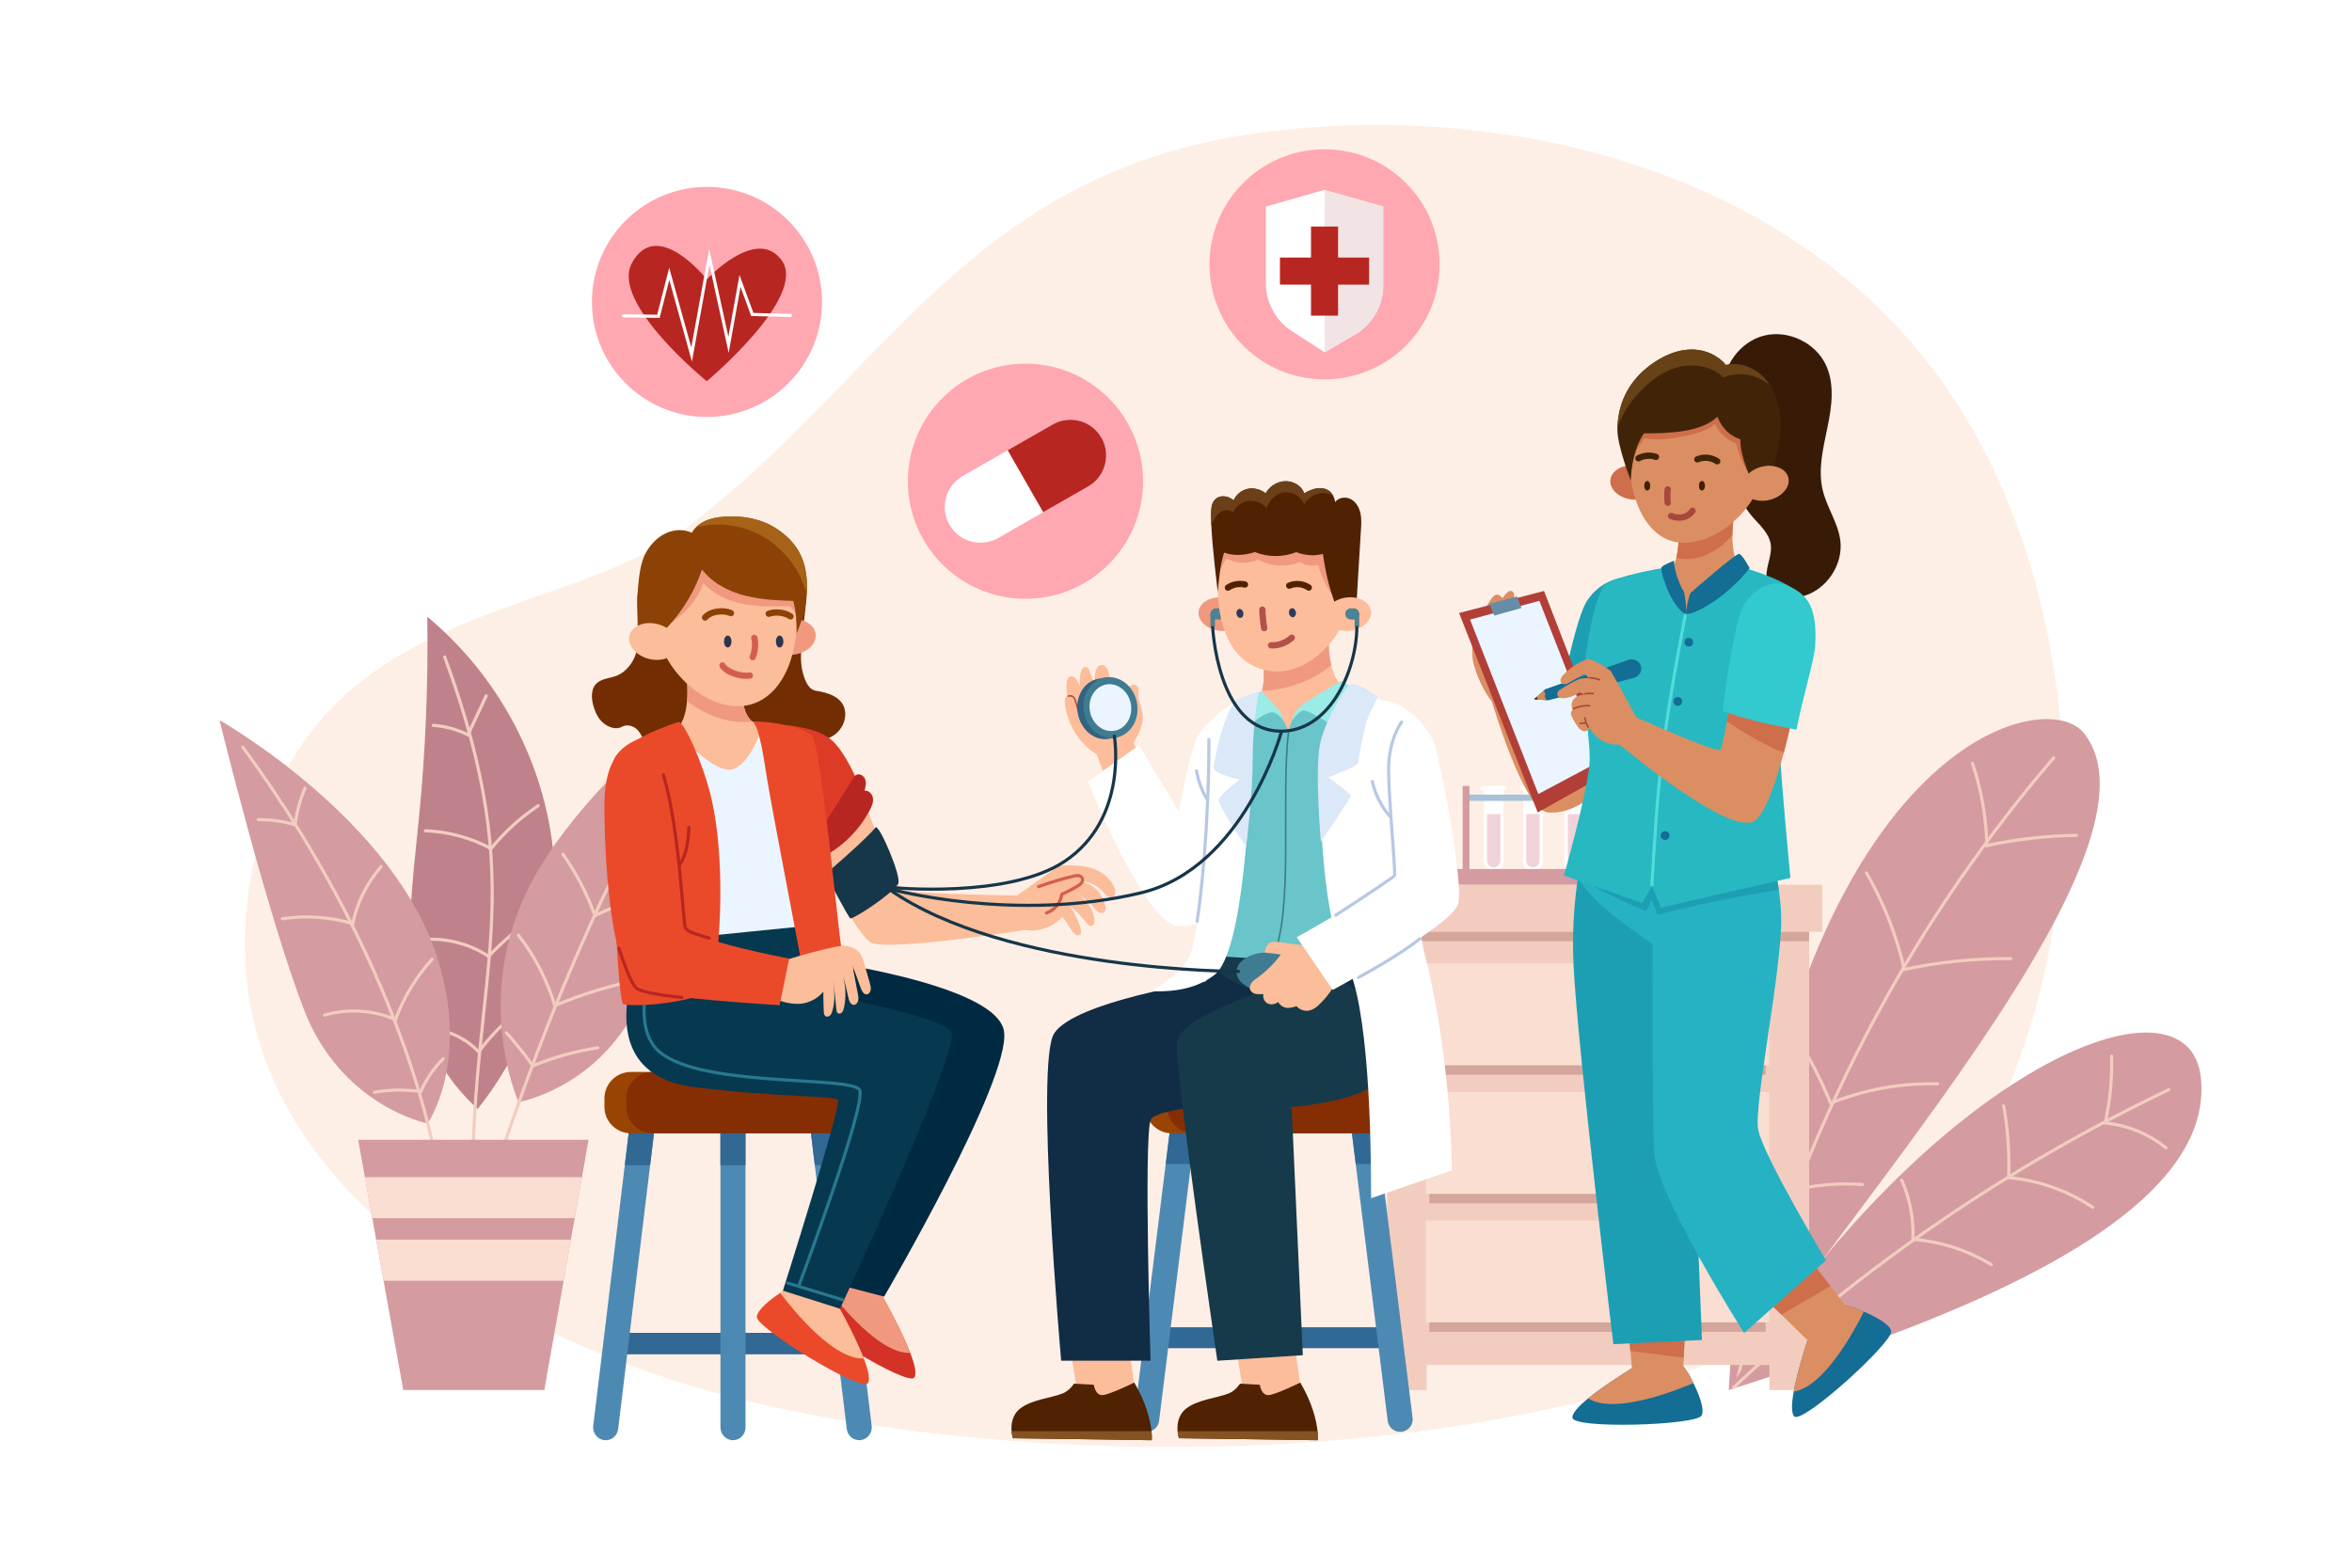 <svg xmlns="http://www.w3.org/2000/svg" xmlns:xlink="http://www.w3.org/1999/xlink" x="0px" y="0px" viewBox="125 0 750 500" style="enable-background:new 125 0 750 500;" xml:space="preserve"><g id="BACKGROUND">	<rect x="125" style="fill:#FFFFFF;" width="750" height="500"></rect></g><g id="OBJECTS">	<g>		<g>			<path style="fill:#FEEFE6;" d="M359.01,445.78c90.67,22.75,238.89,25.29,338.93-22.6c92.41-44.23,111.43-206.85,48.01-299.09    c-45.07-65.55-131.42-91.7-214.22-82.41c-97.7,10.96-123.62,78.52-188.45,127.06c-40.34,30.2-122.73,22.77-138.29,110.89    C187.27,380.06,296.41,430.07,359.01,445.78z"></path>		</g>		<g>			<g>				<g>					<path style="fill:#D49BA0;" d="M676.25,443.35c11.63-201.76,99.39-226.6,113.17-209.62      C818.29,269.29,718.05,380.62,676.25,443.35z"></path>					<g>						<path style="fill:none;stroke:#F2CDBF;stroke-linecap:round;stroke-miterlimit:10;" d="M779.86,241.71       c-49.13,57.27-84.18,126.53-101.23,200.03"></path>						<path style="fill:none;stroke:#F2CDBF;stroke-linecap:round;stroke-miterlimit:10;" d="M753.97,243.44       c2.85,8.45,4.4,17.33,4.6,26.24c9.38-2.02,18.95-3.11,28.55-3.25"></path>						<path style="fill:none;stroke:#F2CDBF;stroke-linecap:round;stroke-miterlimit:10;" d="M720.19,278.41       c5.52,9.59,9.59,20,12.05,30.78c11.15-2.39,22.57-3.55,33.97-3.45"></path>						<path style="fill:none;stroke:#F2CDBF;stroke-linecap:round;stroke-miterlimit:10;" d="M696.91,329.12       c4.6,7.21,8.57,14.82,11.85,22.72c10.79-4.36,22.48-6.47,34.11-6.15"></path>						<path style="fill:none;stroke:#F2CDBF;stroke-linecap:round;stroke-miterlimit:10;" d="M718.88,377.8       c-7.08-0.52-14.24,0.02-21.16,1.58c-1.8-5.72-4.36-11.2-7.59-16.24"></path>					</g>				</g>				<g>					<path style="fill:#D49BA0;" d="M676.25,443.35c64.5-102.7,146.84-136.54,150.58-99.43      C832.02,395.31,720.78,428.85,676.25,443.35z"></path>					<g>						<path style="fill:none;stroke:#F2CDBF;stroke-linecap:round;stroke-miterlimit:10;" d="M816.58,347.55       c-50.78,24.24-97.77,56.41-138.74,94.98"></path>						<path style="fill:none;stroke:#F2CDBF;stroke-linecap:round;stroke-miterlimit:10;" d="M798.33,336.83       c0.21,7.16-0.47,14.35-2.04,21.34c7.05,0.68,13.87,3.46,19.38,7.91"></path>						<path style="fill:none;stroke:#F2CDBF;stroke-linecap:round;stroke-miterlimit:10;" d="M763.95,352.71       c1.33,7.54,1.86,15.22,1.56,22.88c9.54,0.87,18.84,4.16,26.8,9.47"></path>						<path style="fill:none;stroke:#F2CDBF;stroke-linecap:round;stroke-miterlimit:10;" d="M731.41,376.38       c2.63,5.91,3.86,12.43,3.58,18.89c8.82,0.69,17.47,3.49,25.02,8.09"></path>					</g>				</g>			</g>			<g>				<g>					<rect x="563.11" y="282.17" style="fill:#F2CDBF;" width="143" height="15"></rect>					<g>						<polygon style="fill:#F2CDBF;" points="701.89,297.17 701.89,443.35 689.22,443.35 689.22,435.35 579.94,435.35        579.94,443.35 567.32,443.35 567.32,297.17       "></polygon>						<rect x="567.32" y="297.17" style="fill:#D4A59B;" width="134.56" height="3"></rect>					</g>					<g>						<g>							<g>								<rect x="580.78" y="310.27" style="fill:#D4A59B;" width="107.25" height="32.5"></rect>								<rect x="579.68" y="307.27" style="fill:#FADED2;" width="109.45" height="32.5"></rect>							</g>						</g>						<g>							<g>								<rect x="580.78" y="351.27" style="fill:#D4A59B;" width="107.25" height="32.5"></rect>								<rect x="579.68" y="348.27" style="fill:#FADED2;" width="109.45" height="32.5"></rect>							</g>						</g>						<g>							<g>								<rect x="580.78" y="392.27" style="fill:#D4A59B;" width="107.25" height="32.5"></rect>								<rect x="579.68" y="389.27" style="fill:#FADED2;" width="109.45" height="32.5"></rect>							</g>						</g>					</g>				</g>				<g>					<g>						<g>							<g>								<path style="fill:#FFFFFF;" d="M598.19,274.88v-22.75h6.25v22.75c0,1.52-1.23,2.75-2.75,2.75h-0.75         C599.42,277.63,598.19,276.4,598.19,274.88z"></path>								<path style="fill:#FFFFFF;" d="M597.06,251.41L597.06,251.41c0-0.39,0.32-0.72,0.72-0.72h7.07c0.39,0,0.72,0.32,0.72,0.72         l0,0c0,0.39-0.32,0.72-0.72,0.72h-7.07C597.38,252.12,597.06,251.8,597.06,251.41z"></path>							</g>							<path style="fill:#F0D3D8;" d="M599.19,274.51v-14.88h4.25v14.88c0,1.17-0.95,2.12-2.12,2.12l0,0        C600.14,276.63,599.19,275.68,599.19,274.51z"></path>						</g>						<g>							<g>								<path style="fill:#FFFFFF;" d="M610.69,274.88v-22.75h6.25v22.75c0,1.52-1.23,2.75-2.75,2.75h-0.75         C611.92,277.63,610.69,276.4,610.69,274.88z"></path>								<path style="fill:#FFFFFF;" d="M609.56,251.41L609.56,251.41c0-0.39,0.32-0.72,0.72-0.72h7.07c0.39,0,0.72,0.32,0.72,0.72         l0,0c0,0.39-0.32,0.72-0.72,0.72h-7.07C609.88,252.12,609.56,251.8,609.56,251.41z"></path>							</g>							<path style="fill:#F0D3D8;" d="M611.69,274.51v-14.88h4.25v14.88c0,1.17-0.95,2.12-2.12,2.12l0,0        C612.64,276.63,611.69,275.68,611.69,274.51z"></path>						</g>						<g>							<g>								<path style="fill:#FFFFFF;" d="M623.94,274.88v-22.75h6.25v22.75c0,1.52-1.23,2.75-2.75,2.75h-0.75         C625.17,277.63,623.94,276.4,623.94,274.88z"></path>								<path style="fill:#FFFFFF;" d="M622.81,251.41L622.81,251.41c0-0.39,0.32-0.72,0.72-0.72h7.07c0.39,0,0.72,0.32,0.72,0.72         l0,0c0,0.39-0.32,0.72-0.72,0.72h-7.07C623.13,252.12,622.81,251.8,622.81,251.41z"></path>							</g>							<path style="fill:#F0D3D8;" d="M624.94,274.51v-14.88h4.25v14.88c0,1.17-0.95,2.12-2.12,2.12l0,0        C625.89,276.63,624.94,275.68,624.94,274.51z"></path>						</g>						<g>							<g>								<path style="fill:#FFFFFF;" d="M637.44,274.88v-22.75h6.25v22.75c0,1.52-1.23,2.75-2.75,2.75h-0.75         C638.67,277.63,637.44,276.4,637.44,274.88z"></path>								<path style="fill:#FFFFFF;" d="M636.31,251.41L636.31,251.41c0-0.39,0.32-0.72,0.72-0.72h7.07c0.39,0,0.72,0.32,0.72,0.72         l0,0c0,0.39-0.32,0.72-0.72,0.72h-7.07C636.63,252.12,636.31,251.8,636.31,251.41z"></path>							</g>							<path style="fill:#F0D3D8;" d="M638.44,274.51v-14.88h4.25v14.88c0,1.17-0.95,2.12-2.12,2.12l0,0        C639.39,276.63,638.44,275.68,638.44,274.51z"></path>						</g>						<g>							<g>								<path style="fill:#FFFFFF;" d="M651.94,274.88v-22.75h6.25v22.75c0,1.52-1.23,2.75-2.75,2.75h-0.75         C653.17,277.63,651.94,276.4,651.94,274.88z"></path>								<path style="fill:#FFFFFF;" d="M650.81,251.41L650.81,251.41c0-0.39,0.32-0.72,0.72-0.72h7.07c0.39,0,0.72,0.32,0.72,0.72         l0,0c0,0.39-0.32,0.72-0.72,0.72h-7.07C651.13,252.12,650.81,251.8,650.81,251.41z"></path>							</g>							<path style="fill:#F0D3D8;" d="M652.94,274.51v-14.88h4.25v14.88c0,1.17-0.95,2.12-2.12,2.12l0,0        C653.89,276.63,652.94,275.68,652.94,274.51z"></path>						</g>					</g>					<g>						<rect x="592.01" y="253.44" style="fill:#A7C2D9;" width="77" height="2"></rect>						<rect x="587.98" y="277.17" style="fill:#D49BA0;" width="86" height="5"></rect>						<g>							<rect x="591.39" y="250.69" style="fill:#D49BA0;" width="2.19" height="28.97"></rect>							<rect x="667.7" y="250.69" style="fill:#D49BA0;" width="2.19" height="28.97"></rect>						</g>					</g>				</g>			</g>			<g>				<g>					<g>						<path style="fill:#BF828B;" d="M277.33,353.68c18.12-22.73,26.97-52.54,24.16-81.4s-17.25-56.43-40.24-75.59       c0.33,21.38-0.55,42.78-2.65,64.06c-1.99,20.24-5.05,40.94-0.21,60.7C261.27,333.2,266.93,344.26,277.33,353.68z"></path>						<g>							<path style="fill:none;stroke:#F2CDBF;stroke-linecap:round;stroke-miterlimit:10;" d="M275.63,379.63        c0-71.53,18.98-94.62-8.83-170.11"></path>							<path style="fill:none;stroke:#F2CDBF;stroke-linecap:round;stroke-miterlimit:10;" d="M280.04,221.93        c-1.94,4.14-3.88,8.29-5.82,12.43c-3.45-1.7-7.23-2.73-11.06-3.02"></path>							<path style="fill:none;stroke:#F2CDBF;stroke-linecap:round;stroke-miterlimit:10;" d="M260.67,264.96        c7.29,0.29,14.5,2.26,20.93,5.69c4.27-5.27,9.35-9.89,15-13.66"></path>							<path style="fill:none;stroke:#F2CDBF;stroke-linecap:round;stroke-miterlimit:10;" d="M259.84,299.66        c7.32-0.6,14.84,1.32,20.96,5.36c5.95-6.3,12.8-11.76,20.28-16.17"></path>							<path style="fill:none;stroke:#F2CDBF;stroke-linecap:round;stroke-miterlimit:10;" d="M263.15,328.25        c5.49,0.59,10.74,3.21,14.49,7.24c3.97-5.41,8.82-10.19,14.31-14.08"></path>						</g>					</g>					<g>						<path style="fill:#D49BA0;" d="M290.38,351.5c0,0-15.4-33.69,4.33-70.56c10.9-20.37,34.45-45.16,63.82-65.89       c0,0-13.98,76.1-31.35,107.92C313.8,347.49,290.38,351.5,290.38,351.5z"></path>						<g>							<path style="fill:none;stroke:#F2CDBF;stroke-linecap:round;stroke-miterlimit:10;" d="M347.9,229.78        c-30.34,48.74-51.94,101.92-69.07,156.63"></path>							<path style="fill:none;stroke:#F2CDBF;stroke-linecap:round;stroke-miterlimit:10;" d="M328.6,241.85        c1.82,4.24,3.28,8.64,4.35,13.12c5.15-0.98,10.36-1.63,15.59-1.96"></path>							<path style="fill:none;stroke:#F2CDBF;stroke-linecap:round;stroke-miterlimit:10;" d="M304.5,272.43        c4.26,6.04,7.71,12.64,10.21,19.58c8.03-3.87,16.67-6.49,25.51-7.74"></path>							<path style="fill:none;stroke:#F2CDBF;stroke-linecap:round;stroke-miterlimit:10;" d="M290.33,298.29        c5.21,6.69,9.17,14.34,11.59,22.44c9.04-3.81,18.49-6.66,28.14-8.49"></path>							<path style="fill:none;stroke:#F2CDBF;stroke-linecap:round;stroke-miterlimit:10;" d="M286.49,329.41        c3,3.35,5.82,6.87,8.43,10.53c6.65-2.73,13.64-4.68,20.75-5.78"></path>						</g>					</g>					<g>						<path style="fill:#D49BA0;" d="M261.34,358.32c0,0,13.35-18.93,3.48-51.76c-13.52-44.98-69.83-76.88-69.83-76.88       s15.1,61.54,26.88,92.2C233.8,352.9,261.34,358.32,261.34,358.32z"></path>						<g>							<path style="fill:none;stroke:#F2CDBF;stroke-linecap:round;stroke-miterlimit:10;" d="M264.82,374.82        c0,0-7.68-61.9-62.37-136.52"></path>							<path style="fill:none;stroke:#F2CDBF;stroke-linecap:round;stroke-miterlimit:10;" d="M222.27,251.35        c-1.6,3.72-2.67,7.66-3.17,11.67c-3.82-1.08-7.8-1.63-11.78-1.62"></path>							<path style="fill:none;stroke:#F2CDBF;stroke-linecap:round;stroke-miterlimit:10;" d="M215.05,293.03        c7.46-1.15,15.19-0.61,22.41,1.57c1.4-6.69,4.55-13.02,9.05-18.19"></path>							<path style="fill:none;stroke:#F2CDBF;stroke-linecap:round;stroke-miterlimit:10;" d="M262.78,305.94        c-5.09,5.59-9.08,12.17-11.67,19.25c-7.07-3.06-15.22-3.58-22.63-1.44"></path>							<path style="fill:none;stroke:#F2CDBF;stroke-linecap:round;stroke-miterlimit:10;" d="M244.4,348.38        c4.87-0.89,9.89-0.95,14.78-0.2c1.7-3.91,4.14-7.5,7.16-10.52"></path>						</g>					</g>				</g>				<g>					<polygon style="fill:#D49BA0;" points="312.68,363.53 310.57,375.43 308.26,388.52 307.04,395.38 304.73,408.48 298.57,443.35       253.59,443.35 247.31,408.48 244.95,395.38 243.72,388.52 241.35,375.43 239.21,363.53      "></polygon>					<polygon style="fill:#FADED2;" points="310.57,375.43 308.26,388.52 243.72,388.52 241.35,375.43      "></polygon>					<polygon style="fill:#FADED2;" points="307.04,395.38 304.73,408.48 247.31,408.48 244.95,395.38      "></polygon>				</g>			</g>		</g>		<g>			<g>				<g>					<g>						<g>							<rect x="320.88" y="425.1" style="fill:#326894;" width="73.67" height="6.85"></rect>							<g>								<path style="fill:#4D8AB3;" d="M333.49,361.68c0,0.17-0.02,0.35-0.04,0.52l-1.14,9.44l-10.19,84.11         c-0.27,2.26-2.27,3.86-4.47,3.57c-2.03-0.26-3.52-2.03-3.52-4.07c0-0.17,0.02-0.35,0.04-0.52l10.06-83.09l1.26-10.45         c0.28-2.25,2.27-3.86,4.47-3.57C332.01,357.87,333.49,359.64,333.49,361.68z"></path>								<path style="fill:#326894;" d="M333.49,361.68c0,0.17-0.02,0.35-0.04,0.52l-1.14,9.44h-8.07l1.26-10.45         c0.28-2.25,2.27-3.86,4.47-3.57C332.01,357.87,333.49,359.64,333.49,361.68z"></path>							</g>							<g>								<path style="fill:#4D8AB3;" d="M362.73,360.97v94.26c0,2.28-1.79,4.11-4,4.11c-1.1,0-2.1-0.46-2.83-1.21         c-0.72-0.74-1.17-1.76-1.17-2.91v-94.26c0-2.28,1.8-4.11,4-4.11c1.11,0,2.11,0.46,2.83,1.21S362.73,359.84,362.73,360.97z"></path>								<path style="fill:#326894;" d="M361.55,358.07c0.73,0.74,1.17,1.77,1.17,2.91v10.66h-8.01v-10.66c0-2.28,1.8-4.11,4-4.11         C359.83,356.86,360.83,357.32,361.55,358.07z"></path>							</g>							<g>								<path style="fill:#4D8AB3;" d="M402.99,455.23c0,2.06-1.48,3.82-3.51,4.08c-2.2,0.28-4.2-1.32-4.47-3.57l-10.19-84.11         l-1.14-9.44c-0.02-0.17-0.04-0.35-0.04-0.52c0-2.04,1.49-3.8,3.52-4.07c2.2-0.28,4.19,1.32,4.47,3.57l1.26,10.45         l10.06,83.09C402.98,454.9,402.99,455.06,402.99,455.23z"></path>								<path style="fill:#326894;" d="M392.9,371.63h-8.07l-1.14-9.44c-0.02-0.17-0.04-0.35-0.04-0.52c0-2.04,1.49-3.8,3.52-4.07         c2.2-0.28,4.19,1.32,4.47,3.57L392.9,371.63z"></path>							</g>						</g>						<g>							<path style="fill:#994403;" d="M410.28,350.34v2.67c0,4.67-3.78,8.45-8.45,8.45h-75.64c-4.67,0-8.45-3.78-8.45-8.45v-2.67        c0-4.67,3.78-8.45,8.45-8.45h75.64C406.5,341.88,410.28,345.67,410.28,350.34z"></path>							<path style="fill:#852E03;" d="M410.28,350.34v2.67c0,4.67-3.78,8.45-8.45,8.45h-68.66c-4.67,0-8.45-3.78-8.45-8.45v-2.67        c0-4.67,3.78-8.45,8.45-8.45h68.66C406.5,341.88,410.28,345.67,410.28,350.34z"></path>						</g>					</g>					<g>						<path style="fill:#732D02;" d="M331.29,181.92c-0.95,1.94-1.91,3.89-2.76,5.76c-0.58,3.34-0.24,6.76,0,10.15       s0.38,6.84-0.57,10.11c-0.95,3.27-3.16,6.35-6.42,7.6c-2.12,0.81-4.65,0.87-6.29,2.41c-1.86,1.75-1.73,4.69-1.05,7.11       c0.57,2.03,1.47,4.05,3.08,5.46c1.61,1.41,4.2,2.33,5.96,1.31c1.74-1.02,4.05-0.28,5.31,1.26c1.26,1.54,1.85,3.53,3.09,5.09       c1.76,2.22,4.71,3.37,7.6,3.44c2.89,0.07,5.97-0.34,7.9-1.54c4.13-2.59,9.28-4.31,13.51-1.88c2.23,1.28,3.99,3.32,6.4,4.24       c2.05,0.78,4.44,0.63,6.37-0.39c1.93-1.02,2.67-3.2,3.88-4.87c2.22-3.06,7.6-0.59,11.32-1.6c3.98-1.09,6.66-5.46,5.73-9.37       c-0.93-3.91-5.26-5.3-9.12-5.88c-2.65-0.4-3.74-3.77-4.35-6.29c-0.61-2.53-0.5-5.16-0.39-7.76       c0.23-5.29,2.64-17.63,1.11-19.29c-0.8-0.87-3.8-3.07-4.89-3.56c-5.02-2.29-10.04-4.59-15.06-6.88       c-4.57-2.09-9.36-4.22-14.41-4.08C342.2,172.58,334.91,174.55,331.29,181.92z"></path>						<g>							<path style="fill:#EBF5FF;" d="M348.69,229.55c0,0-22.28,3.52-24.64,11.41c-2.36,7.89,11.17,63.1,11.17,63.1l50.06-3.06        c0,0,3.64-63.64-4.32-67.63C373,229.38,348.69,229.55,348.69,229.55z"></path>							<g>								<path style="fill:#FBBD9A;" d="M368.12,231.74c0,0-3.25,11.07-9.15,13.49c-5.89,2.43-18.79-12.34-18.79-12.34         c2.6-1.65,3.58-5.62,3.9-9.24c0.32-3.68-0.04-6.98-0.04-6.98l17.9,3.44c-0.46,5.54,1.17,8.45,2.88,9.98         C366.44,231.55,368.12,231.74,368.12,231.74z"></path>								<path style="fill:#F0997F;" d="M364.82,230.1c-8.5,1.12-16.2-3.14-20.74-6.44c0.32-3.68-0.04-6.98-0.04-6.98l17.9,3.44         C361.47,225.65,363.11,228.57,364.82,230.1z"></path>							</g>						</g>						<g>							<g>								<g>									<path style="fill:#D43226;" d="M416.6,439.31c-1.93,3.21-35.43-17.44-35.43-21c0-2.32,4.37-5.68,7.41-7.72          c1.63-1.1,2.87-1.83,2.87-1.83l7.82-3.59l3.52,1.89c5.13,8.84,10.03,18.05,12.48,24.46          C416.73,435.3,417.32,438.12,416.6,439.31z"></path>									<path style="fill:#F0997F;" d="M415.28,431.51c-9.6,0.4-22.29-15.13-26.69-20.93c1.63-1.1,2.87-1.83,2.87-1.83l7.82-3.59          l3.52,1.89C407.94,415.89,412.83,425.1,415.28,431.51z"></path>								</g>								<path style="fill:#002A42;" d="M382.13,305.72c0,0,60.98,7.72,63.05,23.33c2.07,15.6-38.25,84.49-38.25,84.49l-14.5-3.78         l18.92-61.58l-48.55-20.6l9.67-21.86H382.13L382.13,305.72z"></path>							</g>							<g>								<g>									<path style="fill:#EB4A2A;" d="M401.78,441.09c-1.93,3.21-35.43-17.44-35.43-21c0-2.32,4.37-5.68,7.41-7.72          c1.63-1.1,2.87-1.83,2.87-1.83l7.82-3.59l3.52,1.89c5.13,8.84,10.03,18.05,12.48,24.46          C401.91,437.08,402.5,439.9,401.78,441.09z"></path>									<path style="fill:#FBBD9A;" d="M400.46,433.29c-9.6,0.4-22.29-15.13-26.69-20.93c1.63-1.1,2.87-1.83,2.87-1.83l7.82-3.59          l3.52,1.89C393.12,417.67,398.01,426.88,400.46,433.29z"></path>								</g>								<g>									<path style="fill:#06384F;" d="M330.7,300.49c0,0-21.13,41.78,16.05,46.29c27.01,3.28,44.91,2.62,45.47,4.12          c0.92,2.41-17.57,60.75-17.57,60.75l18.21,5.76c0,0,37.69-80.95,35.64-88c-1.69-5.8-53.7-14.65-53.7-14.65          c4.38-2.08,7.6-9.65,7.13-19.41L330.7,300.49z"></path>									<g>										<path style="fill:none;stroke:#27788F;stroke-linecap:round;stroke-miterlimit:10;" d="M336.56,296.87           c0,0-12.12,26.67-2.42,37.49c11.43,12.75,61.42,8.64,64.9,13.15c2.79,3.61-19.31,62.58-19.31,62.58"></path>																					<line style="fill:none;stroke:#27788F;stroke-linecap:round;stroke-miterlimit:10;" x1="376.12" y1="409.2" x2="393.74" y2="414.57"></line>									</g>								</g>							</g>						</g>						<g>							<path style="fill:#F0997F;" d="M376.678,197.455c4.297-0.487,8.068,1.663,8.424,4.802c0.356,3.139-2.839,6.078-7.136,6.565        c-4.297,0.487-8.068-1.663-8.424-4.802C369.187,200.881,372.382,197.942,376.678,197.455z"></path>							<g>								<path style="fill:#FBBD9A;" d="M334.14,197.2c0-14.83,9.42-26.85,22.07-26.85s22.91,12.02,22.91,26.85         s-6.47,27.59-18.38,28.05C348.74,225.71,334.14,212.02,334.14,197.2z"></path>								<path style="fill:#F0997F;" d="M335.37,200.64c6.36-2.95,11.6-8.23,13.95-14.68c3.29,3.71,8.09,5.81,12.96,6.72         c4.87,0.91,9.87,0.74,14.55,0.61c1.52,1.29,2.58,3.11,2.94,5.07c0.53-4.4,0.06-8.93-1.37-13.13         c-12.6-3.84-25.12-7.92-37.57-12.23C338.97,181.87,337.11,190.74,335.37,200.64z"></path>							</g>							<g>								<path style="fill:#8C4206;" d="M347.24,179.17c2.71,5.11,7.95,8.51,13.46,10.27c5.51,1.75,11.37,2.04,17.23,2.21         c0.92,3.22,1.11,6.99,1.11,10.29c2.02-4.68,3.06-8.67,3.25-12.55c0.05-1.12,0.05-2.26,0.02-3.46         c-0.29-8.16-3.67-12.8-8.2-16.28c-4.54-3.48-10.11-4.96-15.83-4.96c-5.65,0-9.24,1.28-11.39,3.51         c-0.76,0.79-1.34,1.69-1.76,2.7C344.21,173.06,345.24,175.41,347.24,179.17z"></path>								<path style="fill:#8C4206;" d="M328.4,202.43c-0.19-7.25-0.65-19.66,2.27-25.59c1.91-3.88,5.52-7.11,9.81-7.69         c4.29-0.57,9.03,2.08,10.02,6.29c-1.9,9.74-6.79,18.68-13.72,25.69C334.38,202.29,330.84,203.06,328.4,202.43z"></path>								<path style="fill:#A66317;" d="M346.88,168.21c8.29-2.24,17.57-0.28,24.42,4.92c5.31,4.03,9.12,9.86,10.99,16.27         c0.05-1.12,0.05-2.26,0.02-3.46c-0.29-8.16-3.67-12.8-8.2-16.28c-4.54-3.48-10.11-4.96-15.83-4.96         C352.62,164.7,349.03,165.98,346.88,168.21z"></path>							</g>							<path style="fill:#FBBD9A;" d="M325.727,202.658c0.783-3.061,4.815-4.672,9.004-3.6c4.189,1.072,6.951,4.423,6.167,7.483        c-0.783,3.061-4.815,4.672-9.004,3.6C327.704,209.069,324.943,205.718,325.727,202.658z"></path>							<g>								<ellipse style="fill:#2F344D;" cx="357.06" cy="204.6" rx="1.19" ry="1.9"></ellipse>								<ellipse style="fill:#2F344D;" cx="373.61" cy="204.61" rx="1.19" ry="1.9"></ellipse>								<path style="fill:none;stroke:#8C4206;stroke-width:2;stroke-linecap:round;stroke-miterlimit:10;" d="M370.13,195.75         c2.04-0.69,4.94-0.54,6.95,0.84"></path>								<path style="fill:none;stroke:#8C4206;stroke-width:2;stroke-linecap:round;stroke-miterlimit:10;" d="M358.08,195.54         c-2.23-0.99-6.32-0.78-8.25,1.42"></path>								<path style="fill:none;stroke:#D45E4E;stroke-width:2;stroke-linecap:round;stroke-miterlimit:10;" d="M365.53,203.45         c0.54,2.02,0.14,4.53-0.51,6.11"></path>								<path style="fill:none;stroke:#D45E4E;stroke-width:2;stroke-linecap:round;stroke-miterlimit:10;" d="M364.1,215.44         c-2.64,0.52-7.42-0.99-8.72-3.19"></path>							</g>						</g>						<g>							<g>								<path style="fill:#FBBD9A;" d="M373.61,238.48l8.93-5.39c0,0,7.53,0.64,12.63,10.01c5.07,9.32,14.62,39.45,17.63,40.78         c3.01,1.33,39.7,1.8,39.7,1.8l0.5,10.75c0,0-44.94,7.13-50.3,4.18c-5.36-2.96-22.71-37.7-22.71-37.7L373.61,238.48z"></path>								<path style="fill:#DE3B26;" d="M373.06,237.27l1.72-6.02c0,0,9.86,0.42,14.9,4.37c5.04,3.95,9.17,14.69,9.17,14.69         l-12.82,20.7L373.06,237.27z"></path>								<path style="fill:#163649;" d="M388.27,278.78c0,0,13.77-11.89,15.89-14.86c1.05-1.47,8.5,15.84,7.24,17.96         c-2.01,3.38-14.56,11.5-15.26,11.03C395.44,292.44,388.27,278.78,388.27,278.78z"></path>								<path style="fill:#B82621;" d="M384.66,267.95c4.15-6.59,8.3-13.17,12.44-19.76c0.23-0.36,0.47-0.74,0.83-0.98         c1.03-0.69,2.53,0.16,2.95,1.32c0.43,1.17,0.12,2.46-0.2,3.66c1.33-0.21,2.53,1.09,2.69,2.42c0.17,1.34-0.41,2.65-1.04,3.84         c-3.84,7.27-10.28,13.12-17.88,16.25C384.1,272.44,383.41,269.93,384.66,267.95z"></path>								<g>									<path style="fill:#FBBD9A;" d="M446.83,287.36c5.14-3.61,15.08-10.77,15.83-11.11c0.88-0.4,6.92-0.43,10.21,0.56          c3.29,0.99,6.35,3.26,7.54,6.5c0.33,0.91,0.42,2.12-0.38,2.65c-0.52,0.35-1.24,0.23-1.78-0.09s-0.94-0.83-1.37-1.29          c-2.2-2.39-4.19-3.33-7.8-3.53c4.28,0.65,7,3.29,8.28,7.45c0.25,0.83,0.35,1.88-0.32,2.42c-0.53,0.42-1.33,0.31-1.9-0.06          c-0.57-0.37-0.96-0.95-1.39-1.48c-1.57-2-3.67-3.57-6.02-4.51c3.27,1.39,5.72,4.58,6.24,8.12          c0.08,0.52,0.11,1.07-0.09,1.55c-0.2,0.48-0.71,0.87-1.22,0.78c-0.4-0.07-0.69-0.39-0.96-0.69          c-1.78-2.01-3.18-4.15-5.55-5.59c2.16,2.88,3.98,7.56,3.53,8.78c-0.14,0.37-1.06,1.01-2.09-0.01          c-1.17-1.17-1.99-3.17-3.81-5.4c-3.11,3.47-8.14,5.08-12.67,4.06C449.64,293.39,448.2,290.3,446.83,287.36z"></path>									<path style="fill:#FBBD9A;stroke:#D45E4E;stroke-linecap:round;stroke-miterlimit:10;" d="M456.16,282.78          c3.65-1.31,7.37-2.43,11.15-3.33c0.5-0.12,1.02-0.24,1.53-0.18s1.03,0.33,1.25,0.79c0.23,0.48,0.08,1.07-0.23,1.5          c-0.31,0.43-0.76,0.74-1.22,1.02c-1.59,0.99-3.28,1.83-5.06,2.68c-0.35,2.68-2.32,5.07-4.88,5.92"></path>								</g>							</g>							<path style="fill:#EB4A2A;" d="M365.12,230.28c2.14,1.86,3.53,12.34,4.63,19c1.65,9.98,10.05,53.37,10.55,56.44        c0.89,5.42,18.05,5.05,18.74,2.22c0.13-0.52-5.01-2.91-5.83-6.37c-0.73-3.1-6.43-63.51-9.18-66.69        C380.4,230.68,364.43,229.68,365.12,230.28z"></path>						</g>						<g>							<path style="fill:#EB4A2A;" d="M341.57,230.28c1.79,0.64,7.41,12.58,10.08,23.51c5.58,22.83,2.26,56.73,0,61.21        c-2.26,4.48-24.16,6.45-27.88,5.26c-2.16-0.69-4.51-69.03-3.02-77.61C321.75,236.93,341.03,230.09,341.57,230.28z"></path>							<path style="fill:#FBBD9A;" d="M374.38,306.62c4.62-1.69,17.99-5.21,19.84-5.02c1.86,0.19,3.79,0.86,4.96,2.42        c0.75,1,1.12,2.27,1.47,3.5c0.57,2,1.14,4,1.71,6c0.2,0.7,0.4,1.43,0.3,2.15s-0.6,1.44-1.28,1.49        c-0.96,0.08-1.56-1.07-1.91-2.04c-0.9-2.49-1.8-4.98-2.69-7.42c0.59,3.07,1.17,6.15,1.76,9.22c0.14,0.73,0.28,1.48,0.11,2.2        c-0.17,0.72-0.73,1.39-1.42,1.38c-1.02-0.02-1.51-1.33-1.74-2.41c-0.51-2.4-1.03-4.81-1.82-7.19        c1.06,3.38,1.22,7.08,0.44,10.55c-0.12,0.53-0.28,1.09-0.64,1.47c-0.36,0.38-1,0.52-1.38,0.16        c-0.29-0.27-0.35-0.73-0.39-1.14c-0.31-3.1-0.62-6.21-0.93-9.31c0.3,3.27,0.59,6.64-0.33,9.77c-0.16,0.56-0.38,1.12-0.79,1.5        s-1.07,0.5-1.49,0.14c-0.41-0.35-0.46-0.98-0.48-1.54c-0.07-1.95-0.14-3.9-0.15-6.18c-1.72,2.01-4.1,3.35-6.61,3.74        c-2.51,0.39-5.14-0.19-7.61-0.98C373.53,315.45,373.74,311.81,374.38,306.62z"></path>							<path style="fill:#EB4A2A;" d="M340.18,250.69c-1.4-6.47-7.2-16.96-11.93-14.79c-2.71,1.25-10.52,3.86-10.52,20.97        c0,23.13,3.04,53.52,10.52,58.61c3.8,2.59,45.36,5.13,45.36,5.13l3.04-14.89c0,0-30.63-5.68-32.04-9.88        C342.62,289.91,343.9,267.9,340.18,250.69z"></path>							<g>								<path style="fill:none;stroke:#B82621;stroke-linecap:round;stroke-miterlimit:10;" d="M336.56,247.14         c5.14,17.38,6.22,46.95,6.98,48.73c0.69,1.62,4.6,2.3,7.67,3.35"></path>								<path style="fill:none;stroke:#B82621;stroke-linecap:round;stroke-miterlimit:10;" d="M342.43,318.13         c-5.7-0.57-12.78-1.68-14.36-2.86c-1.86-1.39-4.13-8.19-5.73-12.83"></path>								<path style="fill:none;stroke:#B82621;stroke-linecap:round;stroke-miterlimit:10;" d="M341.6,275.89         c2.05-2.57,2.89-6.83,3.06-12.02"></path>							</g>						</g>					</g>				</g>				<g>					<g>						<g>							<g>								<rect x="493.36" y="423.32" style="fill:#326894;" width="73.67" height="6.67"></rect>								<g>									<path style="fill:#4D8AB3;" d="M505.98,361.55c0,0.17-0.02,0.34-0.04,0.51l-1.14,9.19l-10.19,81.91          c-0.27,2.2-2.27,3.76-4.47,3.48c-2.03-0.26-3.52-1.98-3.52-3.96c0-0.17,0.02-0.34,0.04-0.51l10.06-80.93l1.26-10.18          c0.28-2.19,2.27-3.76,4.47-3.48C504.49,357.85,505.98,359.57,505.98,361.55z"></path>									<path style="fill:#326894;" d="M505.98,361.55c0,0.17-0.02,0.34-0.04,0.51l-1.14,9.19h-8.07l1.26-10.18          c0.28-2.19,2.27-3.76,4.47-3.48C504.49,357.85,505.98,359.57,505.98,361.55z"></path>								</g>								<g>									<path style="fill:#4D8AB3;" d="M535.21,360.86v91.8c0,2.22-1.79,4-4,4c-1.1,0-2.1-0.44-2.83-1.17          c-0.72-0.72-1.17-1.72-1.17-2.83v-91.8c0-2.22,1.8-4,4-4c1.11,0,2.11,0.44,2.83,1.17          C534.77,358.76,535.21,359.76,535.21,360.86z"></path>									<path style="fill:#326894;" d="M534.04,358.03c0.73,0.72,1.17,1.73,1.17,2.83v10.39h-8.01v-10.39c0-2.22,1.8-4,4-4          C532.32,356.86,533.32,357.31,534.04,358.03z"></path>								</g>								<g>									<path style="fill:#4D8AB3;" d="M575.48,452.67c0,2-1.48,3.72-3.51,3.98c-2.2,0.28-4.2-1.28-4.47-3.48l-10.19-81.91          l-1.14-9.19c-0.02-0.17-0.04-0.34-0.04-0.51c0-1.98,1.49-3.7,3.52-3.96c2.2-0.28,4.19,1.29,4.47,3.48l1.26,10.18          l10.06,80.93C575.47,452.35,575.48,452.51,575.48,452.67z"></path>									<path style="fill:#326894;" d="M565.39,371.25h-8.07l-1.14-9.19c-0.02-0.17-0.04-0.34-0.04-0.51c0-1.98,1.49-3.7,3.52-3.96          c2.2-0.28,4.19,1.29,4.47,3.48L565.39,371.25z"></path>								</g>							</g>							<g>								<path style="fill:#994403;" d="M582.77,350.34v2.67c0,4.67-3.78,8.45-8.45,8.45h-75.64c-4.67,0-8.45-3.78-8.45-8.45v-2.67         c0-4.67,3.78-8.45,8.45-8.45h75.64C578.99,341.88,582.77,345.67,582.77,350.34z"></path>								<path style="fill:#852E03;" d="M582.77,350.34v2.67c0,4.67-3.78,8.45-8.45,8.45h-68.65c-4.67,0-8.45-3.78-8.45-8.45v-2.67         c0-4.67,3.78-8.45,8.45-8.45h68.65C578.99,341.88,582.77,345.67,582.77,350.34z"></path>							</g>						</g>						<g>							<g>								<g>									<g>										<path style="fill:#FDBD9B;" d="M483.7,229.55c1.52-2.49,0.04-5.73,0.52-8.61c0.14-0.8,0.46-1.61,1.1-2.12           c0.64-0.51,1.65-0.58,2.23-0.01c0.71,0.69,0.47,1.85,0.46,2.84c-0.02,1.78,0.83,3.43,1.2,5.17           c0.9,4.22-1.34,7.69-3.48,11.33c-2.69,1.86-6.31,3.17-8.57,3.39c-1.42,0.14-8.69-3.87-11.53-12.49           c-1.43-4.32-1.26-6.11-0.78-6.7c0.48-0.59,1.42-0.87,2.03-0.41c0.37,0.27,0.54,0.73,0.69,1.16           c0.91,2.59,1.81,5.18,2.7,7.87c-3.51-3.28-5.47-8.15-5.19-12.95c0.05-0.92,0.33-2.03,1.21-2.3           c0.56-0.18,1.19,0.08,1.61,0.5c0.42,0.42,0.68,0.96,0.93,1.5c1.26,2.73,2.53,5.45,4.3,8.69           c-3.21-3.04-4.58-7.88-3.44-12.15c0.19-0.72,0.62-1.56,1.37-1.57c0.76-0.01,1.21,0.83,1.48,1.55           c1.28,3.43,2.56,6.87,3.84,10.3c-1.83-2.85-2.61-6.36-2.16-9.72c0.16-1.22,0.78-2.69,2.02-2.74           c0.7-0.03,1.35,0.45,1.72,1.05c0.37,0.6,0.52,1.3,0.69,1.99C479.61,219.04,481.35,222.76,483.7,229.55z"></path>										<path style="fill:none;stroke:#B0514A;stroke-width:0.5;stroke-linecap:round;stroke-miterlimit:10;" d="M465.62,222.03           c1.14-0.31,1.94,0.09,2.38,1.74c0.62,2.33,2.27,7.73,3.97,8.93"></path>									</g>									<polygon style="fill:#FDBD9B;" points="486.09,236.02 490.28,245.79 479.2,252.5 474.27,239.46          "></polygon>								</g>								<g>									<g>										<path style="fill:#316382;" d="M485.63,224.52c-0.8-4.47-4.17-7.74-8.02-8.15l-0.06-0.31c0,0-2.01,0.36-2.68,0.51           c-4.38,0.98-7.09,5.89-6.19,10.97c0.91,5.08,5.15,8.74,9.6,8.15c0.68-0.09,2.69-0.45,2.69-0.45l-0.06-0.31           C484.39,233.23,486.43,229,485.63,224.52z"></path>									</g>									<path style="fill:#407C91;" d="M477.385,216.09c4.676-0.834,9.233,2.787,10.179,8.089s-2.079,10.275-6.755,11.109          c-4.676,0.834-9.233-2.787-10.179-8.089C469.685,221.898,472.709,216.924,477.385,216.09z"></path>									<g>										<path style="fill:#EBF5FF;" d="M485.6,224.53c-0.73-4.07-4.24-6.86-7.84-6.22c-0.06,0.01-0.13,0.02-0.19,0.04           c-3.49,0.73-5.73,4.5-5.01,8.5c0.72,4.01,4.11,6.77,7.65,6.25c0.06,0,0.13-0.02,0.19-0.03           C483.99,232.44,486.33,228.61,485.6,224.53z"></path>									</g>								</g>							</g>							<path style="fill:#FFFFFF;" d="M520.08,233.41l-6.82-5.19c0,0-4.45,2.52-6.82,7.79c-2.37,5.27-5.51,22.86-5.51,22.86        l-12.74-21.16l-16.23,11.52c0,0,18,45.56,28.84,46.11c10.84,0.55,18.47-9.49,18.47-9.49L520.08,233.41z"></path>						</g>						<g>							<g>								<polygon style="fill:#FBBD9A;" points="466.32,430.29 468.39,443.34 476.93,446.81 486.74,442.12 484.96,429.26         "></polygon>								<g>									<path style="fill:#502202;" d="M492.26,459.35l-44.27-0.64c0,0-0.3-0.92-0.42-2.25c-0.18-2.09,0.11-5.16,2.74-7.22          c3.72-2.89,9.63-3.29,13.47-4.78c2.3-0.89,3.69-3.16,3.69-3.16l6.3,0.36c0,0,0.52,3.51,2.86,3.3c2.34-0.21,10.07-4,10.07-4          c4,6.84,5.17,12.36,5.49,15.5C492.37,458.31,492.26,459.35,492.26,459.35z"></path>									<path style="fill:#855321;" d="M492.26,459.35l-44.27-0.64c0,0-0.3-0.92-0.42-2.25h44.61          C492.37,458.31,492.26,459.35,492.26,459.35z"></path>								</g>							</g>							<g>								<g>									<polygon style="fill:#FBBD9A;" points="519.26,430.29 521.33,443.34 529.87,446.81 539.68,442.12 537.9,429.26                    "></polygon>									<g>										<path style="fill:#502202;" d="M545.2,459.35l-44.27-0.64c0,0-0.3-0.92-0.42-2.25c-0.18-2.09,0.11-5.16,2.74-7.22           c3.72-2.89,9.63-3.29,13.47-4.78c2.3-0.89,3.69-3.16,3.69-3.16l6.3,0.36c0,0,0.52,3.51,2.86,3.3           c2.34-0.21,10.07-4,10.07-4c4,6.84,5.17,12.36,5.49,15.5C545.31,458.31,545.2,459.35,545.2,459.35z"></path>										<path style="fill:#855321;" d="M545.2,459.35l-44.27-0.64c0,0-0.3-0.92-0.42-2.25h44.61           C545.31,458.31,545.2,459.35,545.2,459.35z"></path>									</g>								</g>								<g>									<path style="fill:#112C45;" d="M516.66,301.29l-7.25,11.75c0,0-41.51,6.32-48.23,16.49c-6.2,9.38,2.2,104.46,2.2,104.46          h28.51c0,0-2.18-70.23,0-76.73c2.18-6.5,67.55-6.13,71.3-14.95s5-39.77,5-39.77"></path>									<path style="fill:#163A4A;" d="M569.35,314.85c0,0,1.61,25.45-6.75,31.54c-7.26,5.29-25.72,6.67-25.72,6.67l3.56,79.16          L513.18,434c0,0-13.54-92.39-12.9-101.25c0.64-8.86,26.86-15.27,25.07-16.53c0,0-20.21-6.86-12.72-14.4          c0.17-0.17,0.36-0.35,0.55-0.52c1.74-1.54,23.03,0.05,23.03,0.05l19.63-1.8l7.77,8.81L569.35,314.85z"></path>								</g>							</g>						</g>						<path style="fill:#112C45;" d="M568.34,322.91c-0.17,1.25-0.36,2.59-0.56,3.95c-3.36-4.27-8.79-10.52-13.58-13.15       c-9.93-5.46-41.67-9.19-41.67-9.19l0.12-2.71c0.17-0.17,0.36-0.35,0.55-0.52c1.74-1.54,23.03,0.05,23.03,0.05l19.63-1.8       l7.77,8.81L568.34,322.91z"></path>						<g>							<g>								<path style="fill:#FDBD9B;" d="M555.19,220.65c0,0-11.69,15.1-18.97,14.33c-7.28-0.77-12.97-8.83-12.97-8.83         s2.92-1.08,4.18-5.85c0.74-2.75,0.91-6.73-0.35-12.44l21.64-3.21c0,0-0.15,3.61,0.81,7.5         C550.35,215.47,551.97,219.01,555.19,220.65z"></path>								<path style="fill:#F0997F;" d="M527.43,220.31c0.74-2.75,0.91-6.73-0.35-12.44l21.64-3.21c0,0-0.15,3.61,0.81,7.5         C543.69,217.07,535.65,220.03,527.43,220.31z"></path>							</g>							<g>								<g>									<path style="fill:#F0997F;" d="M507.2,195.061c0.332-2.925,3.848-4.928,7.853-4.474c4.006,0.454,6.985,3.193,6.653,6.118          c-0.331,2.925-3.848,4.928-7.853,4.474C509.847,200.724,506.868,197.985,507.2,195.061z"></path>									<g>										<path style="fill:#4B8394;" d="M515.42,195.84v-0.08c0-0.96-0.78-1.74-1.74-1.74h-0.97c-0.96,0-1.74,0.78-1.74,1.74v0.08           c0,0.96,0.78,1.74,1.74,1.74h0.97C514.64,197.58,515.42,196.8,515.42,195.84z"></path>										<rect x="510.97" y="195.8" style="fill:#4B8394;" width="1.46" height="4"></rect>									</g>								</g>								<g>									<path style="fill:#FDBD9B;" d="M556.05,187.49c0-13.82-9.56-25.03-21.36-25.03s-21.36,7.38-21.36,25.03          c0,13.82,5.36,25.81,18.06,26.65C543.16,214.91,556.05,201.32,556.05,187.49z"></path>									<path style="fill:#F0997F;" d="M553.53,194.03c-3.91-3.76-6.81-8.56-8.23-13.91c-1.99,0.64-4.28,0.24-5.73-0.87          c-4.34,1.76-9.48,1.43-13.42-0.77c-3.08,1.44-6.83,1.37-9.95-0.31c-1.5,2.04-2.62,4.35-3.31,6.79          c0.3-4.76,0.61-9.52,0.92-14.29c11.27-1.59,22.6-2.7,33.96-3.32c0.64-0.04,1.32-0.06,1.9,0.23          c0.85,0.44,1.22,1.44,1.5,2.36C553.57,177.84,554.79,186.1,553.53,194.03z"></path>								</g>								<g>									<path style="fill:#502202;" d="M558.96,169.14c-0.47,7.1-0.93,16.26-1.4,23.27c-0.66,2.41-2.73,2.32-5.54,3.22          c-2.61-5.82-4.21-12.08-5.18-18.96c-2.73,0.72-5.69,0.52-8.48-0.56c-4.18,1.61-8.92,1.69-13.21-0.03          c-3.24,1.07-6.77,1.28-9.82,0.18c-1.15,3.49-1.71,8.79-2.01,12.51c-0.4-3.41-1.72-13.96-2.05-21.19          c-0.14-3.1-0.11-5.59,0.25-6.65c1.34-3.93,5.68-2.66,6.84-1.31c0.79-1.82,2.48-3.23,4.41-3.68s4.07,0.07,5.84,1.39          c1.21-2.27,3.71-3.79,6.27-3.85c2.57-0.04,5.12,1.39,6.01,3.84c1.19-0.66,2.44-1.26,3.77-1.52          c1.34-0.25,2.79-0.12,3.94,0.61c0.55,0.35,1.02,0.85,1.38,1.47c0.39,0.65,0.65,1.42,0.77,2.25          c1.08-1.51,3.36-1.79,4.99-0.93c1.64,0.86,2.65,2.61,3.06,4.42C559.21,165.42,559.09,167.3,558.96,169.14z"></path>									<path style="fill:#6B4019;" d="M549.98,157.88c-1.42-0.62-3.03-0.78-4.54-0.44c-1.9,0.43-3.61,1.65-4.56,3.5          c-0.89-2.39-3.42-4.06-5.97-3.94c-2.55,0.13-4.91,2.03-6.08,5.01c-1.37-1.62-3.59-2.5-5.7-2.25s-4.07,1.6-5,3.72          c-0.73-0.86-2.05-1.02-3.11-0.63c-1.05,0.4-1.88,1.26-2.5,2.2c-0.53,0.79-0.93,1.64-1.26,2.52          c-0.14-3.1-0.11-5.59,0.25-6.65c1.34-3.93,5.68-2.66,6.84-1.31c0.79-1.82,2.48-3.23,4.41-3.68          c1.93-0.45,4.07,0.07,5.84,1.39c1.21-2.27,3.71-3.79,6.27-3.85c2.57-0.04,5.12,1.39,6.01,3.84          c1.19-0.66,2.44-1.26,3.77-1.52c1.34-0.25,2.79-0.12,3.94,0.61C549.15,156.76,549.62,157.26,549.98,157.88z"></path>								</g>								<g>									<path style="fill:none;stroke:#502202;stroke-width:2;stroke-linecap:round;stroke-miterlimit:10;" d="M521.99,186.43          c-1.84-0.44-3.86-0.07-5.43,0.99"></path>									<path style="fill:none;stroke:#502202;stroke-width:2;stroke-linecap:round;stroke-miterlimit:10;" d="M536.1,186.79          c2-0.87,4.44-0.63,6.24,0.61"></path>									<path style="fill:none;stroke:#B0514A;stroke-width:2;stroke-linecap:round;stroke-miterlimit:10;" d="M527.54,194.43          c0.05,1.98,0.25,3.95,0.58,5.9"></path>									<path style="fill:none;stroke:#B0514A;stroke-width:2;stroke-linecap:round;stroke-miterlimit:10;" d="M530.33,205.83          c2.4,0.09,4.83-0.81,6.59-2.44"></path>									<path style="fill:#2D3A5E;" d="M536.876,193.992c0.604-0.106,1.206,0.447,1.345,1.235c0.139,0.789-0.238,1.514-0.841,1.621          c-0.604,0.106-1.206-0.447-1.345-1.235C535.896,194.824,536.273,194.098,536.876,193.992z"></path>									<path style="fill:#2D3A5E;" d="M520.135,194.221c0.604-0.106,1.206,0.447,1.345,1.235c0.139,0.789-0.238,1.514-0.841,1.621          c-0.604,0.107-1.206-0.447-1.345-1.235C519.155,195.053,519.531,194.327,520.135,194.221z"></path>								</g>								<g>									<path style="fill:#FDBD9B;" d="M554.207,190.585c3.994-0.551,7.557,1.367,7.959,4.283s-2.509,5.726-6.503,6.277          c-3.994,0.551-7.557-1.367-7.959-4.283S550.213,191.135,554.207,190.585z"></path>									<g>										<path style="fill:#4B8394;" d="M553.98,195.84v-0.08c0-0.96,0.78-1.74,1.74-1.74h0.97c0.96,0,1.74,0.78,1.74,1.74v0.08           c0,0.96-0.78,1.74-1.74,1.74h-0.97C554.76,197.58,553.98,196.8,553.98,195.84z"></path>										<rect x="556.97" y="195.8" style="fill:#4B8394;" width="1.46" height="4"></rect>									</g>								</g>							</g>						</g>						<g>							<path style="fill:#69C5C9;" d="M552.53,217.34c0,0-11.85,7.16-13.91,9.73c-2.06,2.58-2.69,6.1-2.69,6.1s-2.84-5.99-3.48-6.49        s-5.61-5.21-5.61-5.21l-5.83,4.42l-7.81,4.06l0.33,75.02l52.82,3.58l1.36-81.41L552.53,217.34z"></path>							<path style="fill:none;stroke:#3E7C8A;stroke-width:0.5;stroke-linecap:round;stroke-miterlimit:10;" d="M535.87,233.61        c-2.5,21.04,1.84,57.81-5.21,72.09"></path>							<path style="fill:#9BEBE7;" d="M536.89,230.05c0,0,0.89-3.32,2.94-4.96s12.62-7.86,12.9-7.93c0.28-0.07,5.47,3.55,5.47,3.55        l-7.84,11.13c0,0-8.04-5.65-9.92-5.17C538.64,227.14,536.89,230.05,536.89,230.05z"></path>							<path style="fill:#9BEBE7;" d="M534.43,230.06c0,0-0.61-2.34-1.68-3.66c-1.24-1.53-5.34-5.95-5.76-5.92        c-0.42,0.02-4.58,2.52-5.32,4.03c-0.74,1.51-0.32,8.65-0.32,8.65s7.02-6.68,9.76-5.92        C532.93,227.75,534.43,230.06,534.43,230.06z"></path>						</g>						<g>							<path style="fill:#FFFFFF;" d="M557.07,219.41c0,0-9.17,8.62-10.55,17.37s-0.85,54.79,7.64,70.11        c7.36,13.29,8.06,55.62,8.06,75.27l25.76-8.88c0,0-0.11-35.25-8.43-67.89c-6.45-25.3-0.26-71.53-3.95-76.05        C573.03,226.18,557.07,219.41,557.07,219.41z"></path>							<path style="fill:#DAE8F7;" d="M546.2,268.54c0,0-2.13-24.32-0.07-32.15s8.02-17.78,9.63-18.13        c2.66-0.57,8.61,4.04,8.61,4.04s-4.82,8.34-6.24,20.99c-0.13,1.14-9.58,4.63-9.58,4.63s7.38,5.4,7.28,5.93        C555.72,254.4,546.2,268.54,546.2,268.54z"></path>						</g>						<g>							<g>								<ellipse style="fill:#407C91;" cx="529.29" cy="309.98" rx="10.01" ry="6.23"></ellipse>								<path style="fill:#FBBD9A;" d="M543.01,301.82c-3.4-0.45-6.8-0.9-10.2-1.35c-0.91-0.12-1.89-0.23-2.72,0.16         c-1.15,0.54-1.68,1.86-1.78,3.22c1.7,0.15,3.4,0.29,5.12,0.57c-2.08,2.86-4.63,5.38-7.5,7.45         c-0.64,0.46-1.31,0.91-1.79,1.53c-0.49,0.62-0.76,1.46-0.51,2.21c0.26,0.74,1,1.24,1.77,1.39c0.77,0.15,1.56,0.02,2.48,0.07         c-0.28,1.13,0.29,2.4,1.31,2.95c1.02,0.55,2.4,0.32,3.4-0.44c0.52,0.98,1.53,1.69,2.63,1.85c1.1,0.16,2.27-0.24,3.23-0.51         c0.8,0.93,2.03,1.48,3.25,1.46c1.23-0.02,2.43-0.61,3.42-1.49c2.95-2.62,5.3-5.92,6.81-9.57         C548.7,308.42,545.7,305.28,543.01,301.82z"></path>							</g>							<g>								<path style="fill:#FFFFFF;" d="M559.49,238.61c-0.25-4.83,2.2-13.92,5.68-14.87c5.42-1.47,14.63,6.67,17.05,13.15         c2.42,6.48,9.73,46.19,7.68,51.6c-2.81,7.38-39.92,27.23-39.92,27.23l-11.5-16.81c0,0,25.73-13.96,27.26-18.4         C566.69,277.73,560.08,249.94,559.49,238.61z"></path>								<path style="fill:none;stroke:#B8C8E3;stroke-linecap:round;stroke-miterlimit:10;" d="M571.94,230.29         c0,0-4.15,5.43-4.15,15.21s2.4,32.94,1.84,33.79c-0.55,0.85-18.69,12.61-18.69,12.61"></path>								<path style="fill:none;stroke:#B8C8E3;stroke-linecap:round;stroke-miterlimit:10;" d="M568.09,260.25         c-2.74-3.25-4.63-7.04-5.48-11.01"></path>								<path style="fill:none;stroke:#B8C8E3;stroke-linecap:round;stroke-miterlimit:10;" d="M558.24,311.73         c5.89-3.21,14.41-8.22,19.54-12.31"></path>							</g>						</g>						<g>							<path style="fill:#FFFFFF;" d="M525.36,221.12c0,0-1.56,6-1.56,16.43c0,17.5-2.28,66.16-11.49,73.35        c-7.24,5.65-16.31,5.29-20.43,5.29c0,0,8.57-4.56,11.77-9.85c3.56-5.88,4.16-24.57,4.63-34.31        c0.5-10.32,1.43-38.76,2.61-41.24C513.45,225.44,525.36,221.12,525.36,221.12z"></path>							<path style="fill:#DAE8F7;" d="M522.37,270.03c0,0,2.09-16.47,2.09-27.92c0-12.82,2.11-21.64,2.11-21.64        s-7.28,2.31-8.08,3.49c-0.8,1.18-4.57,7.95-6.5,20.78c-0.32,2.12,8.28,3.87,8.28,3.87s-6.63,5.15-6.63,6.44        C513.65,257.55,522.37,270.03,522.37,270.03z"></path>							<g>								<path style="fill:none;stroke:#B8C8E3;stroke-linecap:round;stroke-miterlimit:10;" d="M510.49,235.88         c0,27.9-2.53,50.22-3.75,57.97"></path>								<path style="fill:none;stroke:#B8C8E3;stroke-linecap:round;stroke-miterlimit:10;" d="M506.53,245.88         c0.72,4,2.46,7.95,3.53,9.16"></path>							</g>						</g>					</g>					<g>						<path style="fill:none;stroke:#163649;stroke-miterlimit:10;" d="M511.67,199.74c0,0,1.37,32.19,20.67,33.42       c16.29,1.04,25.33-18.98,25.33-33.47"></path>						<g>							<path style="fill:none;stroke:#163649;stroke-linecap:round;stroke-miterlimit:10;" d="M533.56,233.56        c0,0-11.87,43.38-44.8,51.22c-40.3,9.6-79.79-1.19-79.79-1.19"></path>							<path style="fill:none;stroke:#163649;stroke-linecap:round;stroke-miterlimit:10;" d="M480.34,234.79        c0,0,4.55,26.3-15.84,39.92c-18.06,12.07-55.53,8.34-55.53,8.34"></path>							<path style="fill:none;stroke:#163649;stroke-linecap:round;stroke-miterlimit:10;" d="M519.96,309.82        c0,0-73.86,0.15-111.5-26.23"></path>						</g>					</g>				</g>			</g>			<g>				<path style="fill:#381B07;" d="M674.59,124.65c-0.45-7.88,5.27-15.68,12.92-17.61c7.65-1.93,16.39,2.22,19.73,9.37     c2.86,6.12,1.88,13.29,0.5,19.91c-1.37,6.62-3.08,13.47-1.51,20.04c1.33,5.53,4.9,10.41,5.61,16.05     c0.97,7.76-4.49,15.82-12.06,17.79c-4.28,1.11-9.81-0.26-11.17-4.47c-1.26-3.9,1.62-8.05,1.04-12.1     c-0.49-3.4-3.26-5.92-5.54-8.48C675.71,155.69,675.59,142.06,674.59,124.65z"></path>				<g>					<path style="fill:#DB8E62;" d="M601.16,224.26c-3.83-4.37-6.63-12.24-6.63-14.89c0-3.13-0.5-6.34,0.6-9.27      c0.57-1.51,1.44-2.88,2.31-4.24c0.99-1.55,1.97-3.1,2.96-4.65c0.41-0.64,0.88-1.32,1.61-1.52c1.23-0.33,2.36,1.06,2.3,2.34      c-0.07,1.27-0.91,2.35-2.36,3.48c0.55-2.33,1.73-4.51,3.37-6.25c0.43-0.46,1.01-0.92,1.63-0.78c1.01,0.24,0.98,1.68,0.71,2.68      c-0.68,2.51-1.35,5.02-1.89,7.18c2.14,4.08,1.95,8.92,1.99,13.52c0.04,4.6,0.49,9.58,3.53,13.04      C608.37,226.18,604.93,221.08,601.16,224.26z"></path>					<path style="fill:#DB8E62;" d="M600.72,223.72c0,0,10.15,34.68,17.82,35.39c9.28,0.87,16.82-7.71,16.82-7.71l6.06-31.06      l-13.74-8.23L620.1,237l-10.82-12.23L600.72,223.72z"></path>					<path style="fill:#1D9FB3;" d="M646.43,225.52c-7.56-2.86-15.15-5.66-22.7-8.56c2.06-9.87,4.92-21.7,7.42-25.48      c4.68-7.07,12.24-7.43,12.24-7.43l3.45,10.21l-0.41,31.05C646.43,225.31,646.43,225.39,646.43,225.52z"></path>					<g>						<polygon style="fill:#B23F37;" points="639.46,245.61 617.36,188.48 590.26,195.51 615.34,259.12       "></polygon>						<polygon style="fill:#EBF5FF;" points="635.78,242.47 615.87,191.62 593.77,197.61 615.54,253.25       "></polygon>						<polygon style="fill:#678CA8;" points="608.77,190.24 610.15,193.93 601.48,196.34 599.93,192.57       "></polygon>					</g>				</g>				<g>					<g>						<g>							<g>								<path style="fill:#136D94;" d="M626.4,452.11c0.08,3.75,39.41,2.48,41.18-0.61c1.15-2.02-0.97-7.1-2.59-10.39         c-0.86-1.77-1.58-3.02-1.58-3.02l-5-7l-3.99-0.11c-8.85,5.11-17.67,10.67-22.99,15.02         C628.29,448.58,626.37,450.72,626.4,452.11z"></path>								<path style="fill:#DB8E62;" d="M631.43,446.01c8.13,5.12,26.86-2.04,33.56-4.89c-0.86-1.77-1.58-3.02-1.58-3.02l-5-7         l-3.99-0.11C645.57,436.1,636.74,441.66,631.43,446.01z"></path>							</g>							<polygon style="fill:#DB8E62;" points="643.5,415.56 644.89,430.89 645.39,436.39 645.74,440.17 661.65,438.5 661.78,435.83         661.78,435.82 661.91,433.02 662.79,414.9 662.88,413.08 653.19,414.32        "></polygon>						</g>						<polygon style="fill:#CF6E4A;" points="643.5,415.56 644.89,430.89 652.85,431.88 652.86,431.88 659.57,432.73 661.91,433.02        662.79,414.9 653.19,414.32       "></polygon>					</g>					<path style="fill:#1D9FB3;" d="M632.26,262.18c0,0-6.84,18.92-5.49,45.82c1.35,26.9,12.69,120.71,12.69,120.71l28.26-1.33      l-4.84-121.1l-6.82-37.5"></path>				</g>				<g>					<g>						<g>							<g>								<path style="fill:#136D94;" d="M697.11,451.73c2.49,2.8,31.6-23.68,30.95-27.17c-0.43-2.28-5.34-4.77-8.71-6.22         c-1.8-0.78-3.16-1.27-3.16-1.27l-8.35-2.08l-3.11,2.5c-3.42,9.63-6.53,19.59-7.75,26.34         C696.25,447.81,696.19,450.69,697.11,451.73z"></path>								<path style="fill:#DB8E62;" d="M696.98,443.82c9.51-1.38,19.12-18.98,22.37-25.49c-1.8-0.78-3.16-1.27-3.16-1.27l-8.35-2.08         l-3.11,2.5C701.31,427.11,698.2,437.06,696.98,443.82z"></path>							</g>							<polygon style="fill:#DB8E62;" points="686.42,412.82 693.03,419.29 701.36,427.44 704.08,430.09 715.11,418.51         713.47,416.38 708.7,410.2 699.56,398.36        "></polygon>						</g>						<polygon style="fill:#CF6E4A;" points="686.42,412.82 693.03,419.29 708.7,410.2 699.56,398.36       "></polygon>					</g>					<g>						<path style="fill:#25B2C2;" d="M628.5,279.96c2.75,7.64,23.46,21.1,23.46,21.1s-0.2,53.33,0.57,66.77       c0.77,13.44,28.62,57.32,28.62,57.32l26.1-23.17c0,0-20.23-33.83-21.62-41.78c-1.39-7.96,7.36-49.76,7.36-66.78       c0-3.14-0.29-6.39-0.77-9.61c-1.04-7.1-2.97-14.04-4.65-19.19c-1.67-5.15-3.08-8.53-3.08-8.53s-14.18,2.06-28.34,6.02       c-12.96,3.62-25.87,8.85-27.84,15.52C628.11,278.31,628.19,279.1,628.5,279.96z"></path>						<path style="fill:#1D9FB3;" d="M628.5,279.96c6.9,4.08,14.09,7.67,21.49,10.72c0.46-1.23,0.92-2.46,1.56-3.69       c0.65,1.41,1.31,2.8,2.11,4.71c12.76-3.2,25.64-5.91,38.57-7.89c-1.04-7.1-2.97-14.04-4.65-19.19       c-10.46-0.98-20.94-1.82-31.42-2.51c-12.96,3.62-25.87,8.85-27.84,15.52C628.11,278.31,628.19,279.1,628.5,279.96z"></path>					</g>				</g>				<path style="fill:#27B8C1;" d="M700.98,192.33c-0.99-6-23.7-13.71-31.42-13.01c-16.58,1.51-28.59,4.52-32.37,6.89     c-3.78,2.37-7.23,24.51-7.23,30.68c0,7.3,2.51,21.63,1.84,27.41c-1.3,11.21-8.1,34.95-8.1,34.95l24.99,8.76l3.1-5.46l2.83,6.92     l41.3-9.47c0,0-3.16-32.89-3.16-38.66C692.77,235.81,702.26,200.07,700.98,192.33z"></path>				<g>					<path style="fill:none;stroke:#51DBDB;stroke-linecap:round;stroke-miterlimit:10;" d="M662.4,196.25      c-8.3,43.23-8.76,55.61-10.65,85.98"></path>					<g>						<circle style="fill:#136D94;" cx="663.5" cy="204.81" r="1.39"></circle>						<circle style="fill:#136D94;" cx="660.02" cy="223.72" r="1.39"></circle>						<circle style="fill:#136D94;" cx="657.34" cy="243.65" r="1.39"></circle>						<circle style="fill:#136D94;" cx="655.95" cy="266.5" r="1.39"></circle>					</g>				</g>				<g>					<g>						<g>							<g>								<g>									<path style="fill:#136D94;" d="M614.2,223.01l4.14,0.33l0.32,0.03l27.76-7.29c1.9-1.01,2.22-2.57,1.77-3.84          c-0.57-1.58-2.42-2.32-4.01-1.76l-26.48,9.36l-0.27,0.24L614.2,223.01z"></path>									<g>										<path style="fill:#D68A5A;" d="M614.2,223.01l1.14,0.09l3,0.24c-0.09-0.07-0.19-0.14-0.27-0.23           c-0.35-0.35-0.56-0.87-0.41-1.34c0.06-0.2,0.18-0.41,0.1-0.6c-0.04-0.09-0.12-0.15-0.18-0.22           c-0.2-0.23-0.23-0.58-0.16-0.87l-2.37,2.16L614.2,223.01z"></path>										<path style="fill:#24151A;" d="M614.2,223.01l1.14,0.09c-0.12-0.13-0.2-0.28-0.25-0.45c-0.04-0.13-0.05-0.27-0.04-0.41           L614.2,223.01z"></path>									</g>								</g>								<g>									<path style="fill:#DB8E62;" d="M647,229.18c-2.73-5.06-5.45-10.12-8.36-15.19c-2.16-1.68-4.59-2.95-7.07-3.9          c-2.96,0.96-5.74,2.73-8.03,5.11c-0.56,0.59-1.15,1.42-0.89,2.21c0.19,0.58,0.79,0.86,1.35,0.82          c0.55-0.04,1.07-0.34,1.57-0.63c1.51-0.88,3.02-1.77,4.77-2.62c0.49,0.42,0.98,0.84,1.35,1.27          c-1.02,0.01-2.04,0.03-3.26,0.38c-1.95,0.92-3.86,1.97-5.71,3.15c-0.52,0.33-1.09,0.77-1.15,1.43          c-0.05,0.54,0.28,1.03,0.71,1.26c0.43,0.23,0.92,0.24,1.4,0.2c1.74-0.12,3.47-0.75,4.9-1.83c0.58,0.17,1.16,0.34,1.6,0.62          c-0.75,0.14-1.5,0.28-2.2,0.63c-0.7,0.35-1.34,0.93-1.65,1.72c-0.31,0.79-0.2,1.79,0.21,2.62c-0.4,0.15-0.62,0.67-0.6,1.14          c0.02,0.47,0.22,0.89,0.42,1.29c0.43,0.85,0.9,1.67,1.41,2.45c0.49,0.73,1.05,1.45,1.82,1.77          c0.77,0.31,1.78,0.09,2.29-0.87c2.06,3.56,5.92,5.65,9.66,5.25C643.77,235.05,645.63,232.22,647,229.18z"></path>									<g>										<path style="fill:none;stroke:#A8473E;stroke-width:0.5;stroke-linecap:round;stroke-miterlimit:10;" d="M635.1,216.83           c-0.99-0.41-2.04-0.55-3.11-0.66"></path>										<path style="fill:none;stroke:#A8473E;stroke-width:0.5;stroke-linecap:round;stroke-miterlimit:10;" d="M633.09,221.2           c-1-0.08-1.98-0.05-2.73,0.08"></path>										<path style="fill:none;stroke:#A8473E;stroke-width:0.5;stroke-linecap:round;stroke-miterlimit:10;" d="M626.68,226.12           c1.39-0.77,3.69-1.21,5.27-1.01"></path>										<path style="fill:none;stroke:#A8473E;stroke-width:0.5;stroke-linecap:round;stroke-miterlimit:10;" d="M631.45,231.94           c-0.49-0.79-0.92-2.09-1.11-3"></path>										<path style="fill:none;stroke:#A8473E;stroke-width:0.5;stroke-linecap:round;stroke-miterlimit:10;" d="M630.66,230.57           c-0.63,0.08-1.29,0.19-1.8,0.14"></path>									</g>								</g>							</g>						</g>						<g>							<path style="fill:#DB8E62;" d="M639.86,236.17c0,0,34.56,29.31,43.89,26.01c3.71-1.32,7.39-12.08,10.06-22.1        c2.46-9.21,4.06-17.78,4.06-17.78l-19.58-8.27c0,0-1.31,8.88-2.63,16.1c-0.87,4.87-1.75,8.98-2.22,9.1        c-2,0.56-27.37-10.73-27.37-10.73L639.86,236.17z"></path>							<path style="fill:#CF6E4A;" d="M675.66,230.14c4.67,3.06,12.01,7.57,18.14,9.95c2.46-9.21,4.06-17.78,4.06-17.78l-19.58-8.27        C678.28,214.04,676.98,222.92,675.66,230.14z"></path>						</g>					</g>					<path style="fill:#32C9CF;" d="M697.86,232.73c-8.57-1.63-15.37-3.04-23.56-5.97c1.16-9.62,3.87-27.02,6.07-32.38      c1.56-3.8,7.69-10.48,14.6-7.59c6.91,2.89,9.56,7.45,8.83,19.48C703.53,210.55,699.46,224.02,697.86,232.73z"></path>				</g>				<g>					<g>						<g>							<path style="fill:#DB8E62;" d="M656.08,183.7c0,0,2.01,9.1,5.89,11.76c3.88,2.66,18.57-13.7,18.57-13.7        c-2.53-2.36-3.14-6.99-3.11-11.09c0.03-4.18,0.73-7.78,0.73-7.78l-17.9,5.17c0.18,4.42-0.18,7.61-0.74,9.9        C658.3,182.93,656.08,183.7,656.08,183.7z"></path>							<path style="fill:#CF6E4A;" d="M659.53,177.96c8.25,1.75,14.56-3.5,17.9-7.29c0.03-4.18,0.73-7.78,0.73-7.78l-17.9,5.17        C660.45,172.49,660.09,175.67,659.53,177.96z"></path>						</g>						<g>							<path style="fill:#136D94;" d="M662.63,195.78c-0.23-0.04,0.92-6.18,1.5-6.71c0.58-0.53,14.69-12.89,15.53-12.43        c1.23,0.66,3.26,4.58,3.26,4.58s-2.9,3.93-8.37,8.37C670.79,192.64,664.79,196.15,662.63,195.78z"></path>							<path style="fill:#136D94;" d="M662.63,195.75c0.31-0.31-0.32-6.4-0.68-6.96c-1.17-1.85-3.15-6.67-3.15-9.95        c0,0-3.56,1.35-4,2.13c-0.43,0.79,1.5,6.56,2.99,9.31C660.32,194.91,662.38,196,662.63,195.75z"></path>						</g>					</g>					<g>						<g>															<ellipse transform="matrix(0.113 -0.994 0.994 0.113 419.833 778.209)" style="fill:#CF6E4A;" cx="645.605" cy="154.056" rx="5.44" ry="7.45"></ellipse>							<g>								<path style="fill:#DB8E62;" d="M688.01,145.49c0-14.1-9.75-25.53-21.78-25.53c-12.03,0-21.78,11.43-21.78,25.53         c0,14.1,6.01,28.12,18.2,27.62C674.66,172.61,688.01,159.59,688.01,145.49z"></path>								<path style="fill:#CF6E4A;" d="M683.18,151.54c-2.53-2.75-4.13-7.94-4.52-10.15c-2.42-0.7-5.35-3.02-6.82-6.15         c-3.69,3.69-17.71,5.77-22.39,4.55c-3.33,4.11-3.43,6.15-4.61,11.4c-0.76-6.41-0.42-12.95,0.99-19.25         c8.77-2.83,17.35-6.24,25.67-10.22c1.42-0.68,3.12-1.37,4.48-0.57c0.87,0.51,1.32,1.5,1.77,2.41         c1.88,3.83,4.58,7.26,7.86,9.99c0.85,0.71,1.82,1.51,1.86,2.61c0.03,0.72-0.35,1.38-0.7,2.01         C685.2,141.06,685.47,148.01,683.18,151.54z"></path>							</g>							<g>								<path style="fill:#412408;" d="M640.75,136.85c-0.07,5.34,4.28,16.43,4.28,16.43s0.03-9.13,4.19-15.06         c8.61,0,18.15-0.4,23.43-5.3c1.53,3.88,4.16,6.14,7.33,7.2c-0.1,4.84,2.12,9.37,3.51,13.44c2.71-1.65,4.75-0.95,6.96-3.56         c1.28-4.73,2.64-12.12,2.25-16.69c-0.32-3.68-1.32-7.4-3.32-10.49c-0.47-0.74-1.01-1.45-1.6-2.11         c-3.08-3.41-7.94-5.4-12.39-4.29c-2.46-2.96-6.26-4.71-10.05-4.92c-3.8-0.21-7.57,0.98-10.88,2.87         c-6.45,3.67-11.49,9.35-13.14,17.25C640.96,133.32,640.78,135.07,640.75,136.85z"></path>								<path style="fill:#664216;" d="M640.75,136.85c0.18-0.69,0.4-1.37,0.65-2.04c1.23-3.25,3.23-6.17,5.53-8.78         c3.47-3.98,7.78-7.41,12.87-8.83c5.09-1.41,11-0.52,14.8,3.15c4.8-2.04,10.69-0.93,14.77,2.46         c-0.47-0.74-1.01-1.45-1.6-2.11c-3.08-3.41-7.94-5.4-12.39-4.29c-2.46-2.96-6.26-4.71-10.05-4.92         c-3.8-0.21-7.57,0.98-10.88,2.87c-6.45,3.67-11.49,9.35-13.14,17.25C640.96,133.32,640.78,135.07,640.75,136.85z"></path>							</g>							<path style="fill:#DB8E62;" d="M686.683,148.876c3.986-1.02,7.822,0.512,8.567,3.423c0.745,2.911-1.882,6.097-5.868,7.118        c-3.986,1.02-7.822-0.512-8.567-3.423C680.069,153.084,682.696,149.897,686.683,148.876z"></path>						</g>						<g>							<g>								<ellipse style="fill:#411F00;" cx="667.71" cy="154.93" rx="0.95" ry="1.52"></ellipse>								<ellipse style="fill:#411F00;" cx="650.26" cy="154.93" rx="0.95" ry="1.52"></ellipse>								<path style="fill:none;stroke:#412408;stroke-width:2;stroke-linecap:round;stroke-miterlimit:10;" d="M653.06,145.72         c-1.82-0.63-3.91-0.47-5.61,0.45"></path>								<path style="fill:none;stroke:#412408;stroke-width:2;stroke-linecap:round;stroke-miterlimit:10;" d="M666.23,146.51         c2.04-0.89,4.53-0.64,6.36,0.62"></path>								<path style="fill:none;stroke:#A8473E;stroke-width:2;stroke-linecap:round;stroke-miterlimit:10;" d="M656.79,156.09         c-0.16,0.98-0.15,3.32,0.02,4.27"></path>							</g>							<path style="fill:none;stroke:#A8473E;stroke-width:2;stroke-linecap:round;stroke-miterlimit:10;" d="M657.86,164.58        c2.65,1.05,5.42,0.48,6.85-1.69"></path>						</g>					</g>				</g>			</g>		</g>		<g>			<g>				<circle style="fill:#FFA8B1;" cx="350.44" cy="96.3" r="36.69"></circle>				<g>					<path style="fill:#B82621;" d="M326.47,83.96c8.03-14.96,23.91,5.12,23.91,5.12s15.91-17.16,23.91-6.01      c8.31,11.57-23.91,38.52-23.91,38.52S319.64,96.69,326.47,83.96z"></path>					<polyline style="fill:none;stroke:#FFFFFF;stroke-linecap:round;stroke-miterlimit:10;" points="323.82,100.75 334.95,100.87       338.41,87.33 345.54,113.07 351.18,81.89 357.31,109.97 360.97,89.61 364.89,100.29 377.06,100.62      "></polyline>				</g>			</g>			<g>				<circle style="fill:#FFA8B1;" cx="452" cy="153.48" r="37.5"></circle>				<g>					<path style="fill:#FFFFFF;" d="M472.01,155.14l-28.7,16.44c-5.46,3.13-12.42,1.24-15.54-4.21c-1.56-2.73-1.87-5.83-1.11-8.65      c0.76-2.82,2.59-5.33,5.33-6.9l28.7-16.44c5.45-3.12,12.41-1.23,15.54,4.23c1.56,2.73,1.87,5.83,1.1,8.64      C476.57,151.07,474.74,153.58,472.01,155.14z"></path>					<path style="fill:#B82621;" d="M472.01,155.14l-14.36,8.22l-11.32-19.76l14.36-8.22c5.45-3.12,12.41-1.23,15.54,4.23      c1.56,2.73,1.87,5.83,1.1,8.64C476.57,151.07,474.74,153.58,472.01,155.14z"></path>				</g>			</g>			<g>				<circle style="fill:#FFA8B1;" cx="547.37" cy="84.3" r="36.69"></circle>				<g>					<g>						<path style="fill:#FFFFFF;" d="M566.07,65.89v25.15c0,6.13-3.11,11.87-8.3,15.25l-10.4,6.07l-9.54-6.19       c-5.68-3.28-9.17-9.3-9.17-15.79V65.89l18.58-5.32l0.13,0.04L566.07,65.89z"></path>						<path style="fill:#F2E4E5;" d="M566.07,65.89v25.15c0,6.13-3.11,11.87-8.3,15.25l-10.4,6.07V60.61L566.07,65.89z"></path>					</g>					<g>						<rect x="543.05" y="72.25" style="fill:#B82621;" width="8.63" height="28.42"></rect>						<rect x="533.151" y="82.148" style="fill:#B82621;" width="28.42" height="8.63"></rect>					</g>				</g>			</g>		</g>	</g></g></svg>